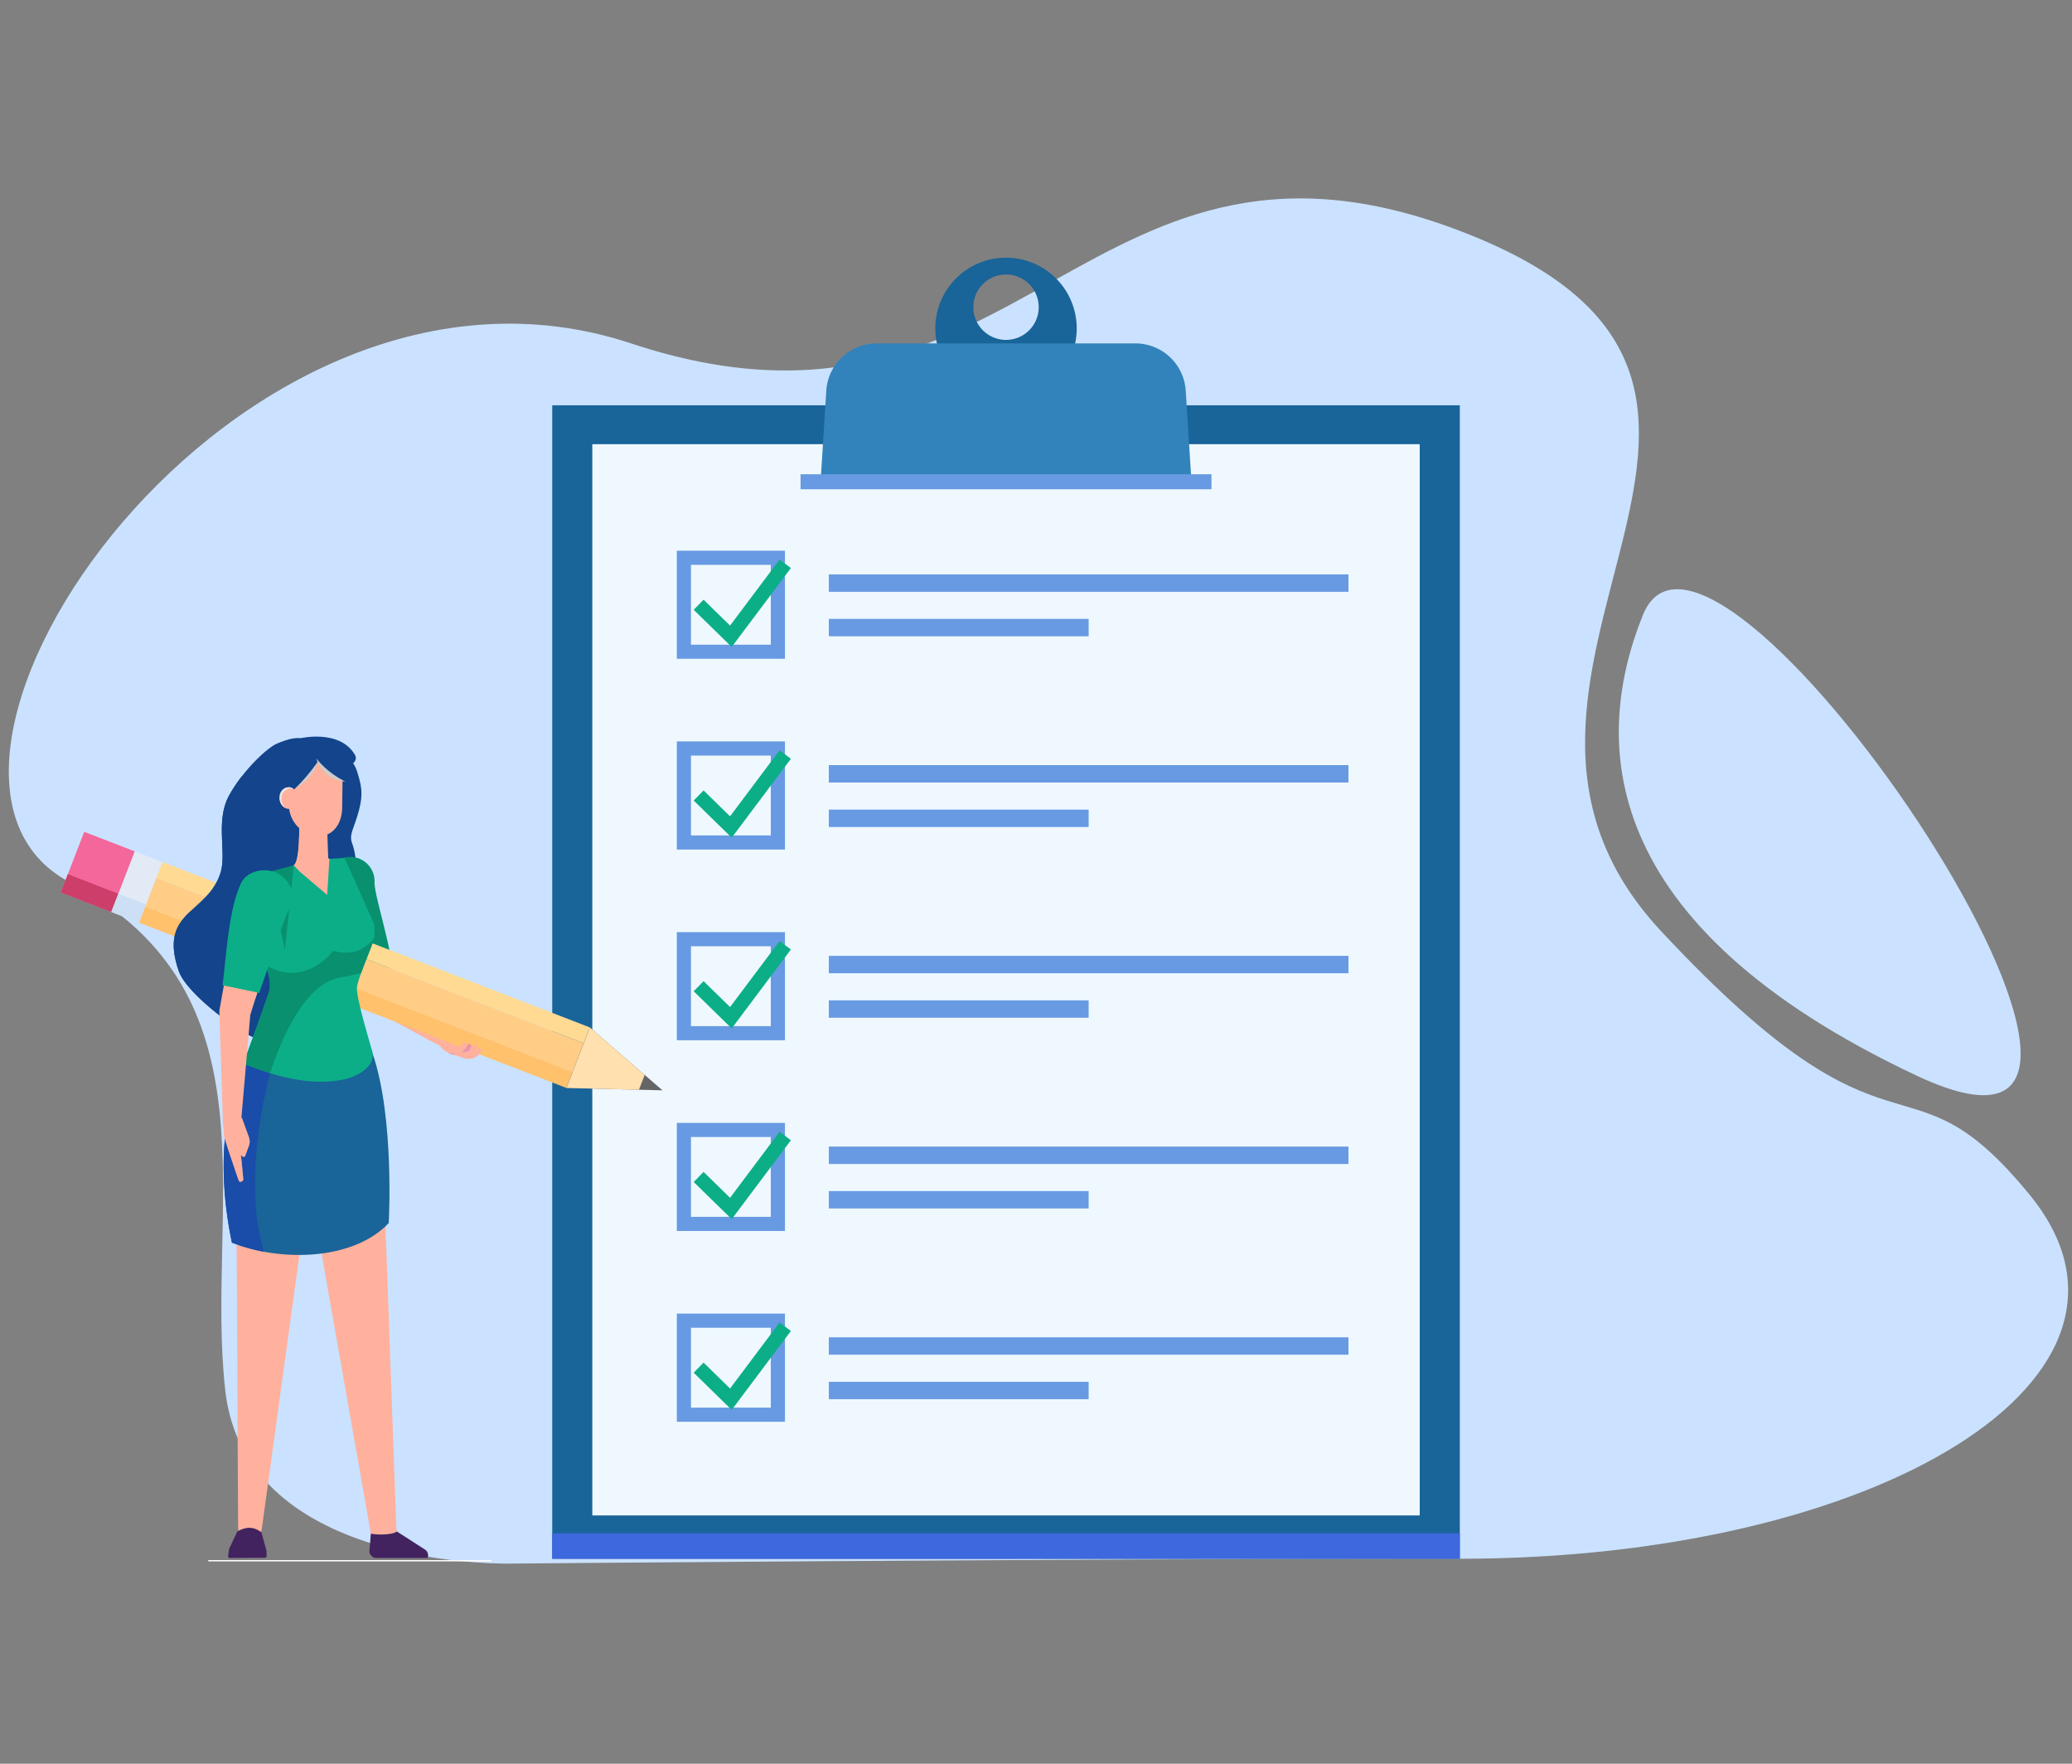 <svg xmlns="http://www.w3.org/2000/svg" width="470" height="400" viewBox="0 0 470 400"><rect x="0" y="0" width="470" height="400" fill="#808080" stroke="none"/><defs><style>.a{fill:#cae2ff;}.b{fill:#196499;}.c{fill:#3e68de;}.d{fill:#eff8ff;}.e{fill:#3283bc;}.f{fill:#679ae2;}.g{fill:#0cae87;}.h{fill:#13448c;}.i{fill:#ffb19e;}.j{fill:#08906f;}.k{fill:#ffc16c;}.l{fill:#ffcd86;}.m{fill:#ffda93;}.n{fill:#666566;}.o{fill:#ffe0ae;}.p{fill:#e2eaf5;}.q{fill:#f4679a;}.r{fill:#cd3e6a;}.s{fill:#cddff5;}.t{fill:#06005e;}.u{fill:#ccc;}.u,.x{mix-blend-mode:multiply;isolation:isolate;}.v{fill:#422360;}.w{fill:#1a4ca9;}.x{fill:#e6e6e6;}.y{fill:#ea94b0;}.z{fill:#fff;}.aa{fill:none;}</style></defs><g transform="translate(-819 -5737)"><g transform="translate(802.559 5516.906)"><path class="a" d="M1167.783,548.6c-11.336,28.187-11.071,70.008,62.126,104.445S1183.892,508.549,1167.783,548.6Z" transform="translate(-778.692 -188.992)"></path><path class="a" d="M133.086,574.7S72.168,576.7,67.539,535.45,80.38,445.545,32.27,420.19,70.051,268.313,159.6,297.98s103.177-59.79,190.579-24.51-10.955,99.867,43.035,157.78S448.2,456,476.873,491.109c33.476,40.99-34.084,82.5-129.3,82.5S133.086,574.7,133.086,574.7Z" transform="translate(0 0)"></path><g transform="translate(141.706 278.536)"><path class="b" d="M0,0H205.869V261.6H0Z" transform="translate(0 33.476)"></path><rect class="c" width="205.869" height="5.779" transform="translate(0 289.294)"></rect><rect class="d" width="187.686" height="242.954" transform="translate(9.092 42.296)"></rect><path class="b" d="M692.754,307.2a16.037,16.037,0,1,0,16.036,16.037A16.036,16.036,0,0,0,692.754,307.2Zm0,18.642a7.417,7.417,0,1,1,7.417-7.417A7.417,7.417,0,0,1,692.754,325.839Z" transform="translate(-589.819 -307.197)"></path><path class="e" d="M679.285,399.974H595.093l1.33-21.149A11.441,11.441,0,0,1,607.842,368.1h58.693a11.442,11.442,0,0,1,11.419,10.723Z" transform="translate(-534.254 -348.657)"></path><rect class="f" width="93.212" height="3.408" transform="translate(56.328 49.112)"></rect><rect class="f" width="117.869" height="3.945" transform="translate(62.743 71.828)"></rect><rect class="f" width="58.934" height="3.945" transform="translate(62.743 81.917)"></rect><g transform="translate(28.265 66.45)"><path class="f" d="M517.587,539.856H493.064V515.333h24.523Zm-21.315-3.207h18.108V518.54H496.271Z" transform="translate(-493.064 -515.333)"></path></g><g transform="translate(32.088 68.463)"><path class="g" d="M513.664,541.461l-8.624-8.429,2.242-2.294,6.009,5.873,11.231-14.975,2.566,1.924Z" transform="translate(-505.04 -521.637)"></path></g><rect class="f" width="117.869" height="3.945" transform="translate(62.743 115.084)"></rect><rect class="f" width="58.934" height="3.945" transform="translate(62.743 125.173)"></rect><g transform="translate(28.265 109.706)"><path class="f" d="M517.587,675.344H493.064V650.821h24.523Zm-21.315-3.207h18.108V654.028H496.271Z" transform="translate(-493.064 -650.821)"></path></g><g transform="translate(32.088 111.719)"><path class="g" d="M513.664,676.949l-8.624-8.429,2.242-2.294,6.009,5.874,11.231-14.975,2.566,1.924Z" transform="translate(-505.04 -657.125)"></path></g><rect class="f" width="117.869" height="3.945" transform="translate(62.743 158.34)"></rect><rect class="f" width="58.934" height="3.945" transform="translate(62.743 168.429)"></rect><g transform="translate(28.265 152.962)"><path class="f" d="M517.587,810.831H493.064V786.308h24.523Zm-21.315-3.207h18.108V789.515H496.271Z" transform="translate(-493.064 -786.308)"></path></g><g transform="translate(32.088 154.975)"><path class="g" d="M513.664,812.437l-8.624-8.429,2.242-2.294,6.009,5.874,11.231-14.975,2.566,1.924Z" transform="translate(-505.04 -792.613)"></path></g><rect class="f" width="117.869" height="3.945" transform="translate(62.743 201.596)"></rect><rect class="f" width="58.934" height="3.945" transform="translate(62.743 211.685)"></rect><g transform="translate(28.265 196.218)"><path class="f" d="M517.587,946.319H493.064V921.8h24.523Zm-21.315-3.207h18.108V925H496.271Z" transform="translate(-493.064 -921.796)"></path></g><g transform="translate(32.088 198.231)"><path class="g" d="M513.664,947.924,505.04,939.5l2.242-2.294,6.009,5.873L524.523,928.1l2.566,1.924Z" transform="translate(-505.04 -928.1)"></path></g><rect class="f" width="117.869" height="3.945" transform="translate(62.743 244.852)"></rect><rect class="f" width="58.934" height="3.945" transform="translate(62.743 254.941)"></rect><g transform="translate(28.265 239.474)"><path class="f" d="M517.587,1081.806H493.064v-24.523h24.523Zm-21.315-3.207h18.108V1060.49H496.271Z" transform="translate(-493.064 -1057.283)"></path></g><g transform="translate(32.088 241.487)"><path class="g" d="M513.664,1083.411l-8.624-8.428,2.242-2.294,6.009,5.874,11.231-14.975,2.566,1.924Z" transform="translate(-505.04 -1063.587)"></path></g></g><g transform="translate(30.235 387.152)"><path class="h" d="M217.648,651.443s4.1-1.3,6.225.291,5.048,2.661,6.08,5.939,1.42,5.122.452,8.817c-1.123,4.285-2.365,5.476-1.544,7.586,1.542,3.957.877,12.012.877,12.012l-.732,4.993-7.339-11.947-8.545-25.108Z" transform="translate(-162.762 -649.814)"></path><g transform="translate(59.734 27.705)"><path class="i" d="M252.775,738.14l6.673,26.6-1.434-1.893L271.777,773.7a2.019,2.019,0,0,1-2.206,3.364l-15.443-8.3a2.713,2.713,0,0,1-1.251-1.416l-.184-.477-9.86-25.587a5.224,5.224,0,0,1,9.749-3.757A5.809,5.809,0,0,1,252.775,738.14Z" transform="translate(-242.482 -734.185)"></path></g><path class="j" d="M254.839,738.594a5.523,5.523,0,0,0-6.342-5.672c-2.657.4-5.17,2.762-4.572,6.735.548,3.64,2.924,11.726,7.583,21.292l7.451-3.093C257.561,749.578,254.747,741.091,254.839,738.594Z" transform="translate(-183.671 -705.578)"></path><g transform="translate(84.959 65.852)"><path class="i" d="M329.783,859.1l.494,0a.405.405,0,0,0,.347-.611L329.4,856.4a2.859,2.859,0,0,0-1.506-1.244l-4.178-1.485A2.075,2.075,0,0,0,321.654,855a2.145,2.145,0,0,0,.112,1.857,7.8,7.8,0,0,0,1.17,1.6,3.049,3.049,0,0,0,2.375.921Z" transform="translate(-321.494 -853.671)"></path></g><g transform="translate(0 21.593)"><rect class="k" width="103.965" height="4.424" transform="translate(19.321 16.464) rotate(21.146)"></rect><rect class="l" width="103.965" height="7.046" transform="translate(21.652 10.438) rotate(21.146)"></rect><rect class="m" width="103.965" height="3.84" transform="translate(23.038 6.856) rotate(21.146)"></rect><path class="n" d="M419.928,853.992l-5.312,13.735,21.788.533Z" transform="translate(-299.926 -809.631)"></path><path class="o" d="M432.37,864.766l-12.441-10.774-5.313,13.735,16.453.4Z" transform="translate(-299.927 -809.631)"></path><rect class="p" width="6.727" height="14.726" transform="matrix(0.933, 0.361, -0.361, 0.933, 16.764, 4.429)"></rect><rect class="q" width="12.278" height="14.726" transform="translate(5.313) rotate(21.146)"></rect><rect class="r" width="12.278" height="4.424" transform="translate(1.596 9.608) rotate(21.146)"></rect><rect class="s" width="6.727" height="4.424" transform="matrix(0.933, 0.361, -0.361, 0.933, 13.047, 14.038)"></rect></g><path class="h" d="M168.771,657.25s.533-5.709-1.91-7.745-5.57-.73-7.782.147-7.792,6.1-10.91,11.769c-3.16,5.75-.6,12.87-1.885,17.249-2.863,9.745-14.31,8.743-9.559,22.571,1.889,5.5,14.837,14.684,17.9,15.406,1.887.445,11.475-3.228,14.681-3.476,4.235-.328-2.482-9.969-2.482-9.969l10.808-7.871Z" transform="translate(-109.979 -648.1)"></path><g transform="translate(25.605 8.87)"><path class="h" d="M169.157,696.818a14.075,14.075,0,0,0,3.711-6.045c1.165-3.964-.824-10.175,1.133-15.582a33.4,33.4,0,0,0-2.979,4.451C167.88,685.361,170.4,692.434,169.157,696.818Z" transform="translate(-158.439 -675.191)"></path><path class="t" d="M245.123,790.9s.683.981,1.476,2.326l5.6-4.08-.677-2.908Z" transform="translate(-210.152 -750.784)"></path><path class="h" d="M158.357,794.145c-3.065-.722-16.012-9.905-17.9-15.406a15.4,15.4,0,0,1-1-7.484c-3.058,2.885-5.336,6.006-2.727,13.6,1.889,5.5,14.837,14.684,17.9,15.406,1.887.445,11.476-3.228,14.681-3.476,2.194-.17,1.447-2.838.219-5.372C165.4,792.537,159.758,794.475,158.357,794.145Z" transform="translate(-135.585 -740.585)"></path></g><path class="i" d="M198.9,885.546l-13.217,96.217a2.7,2.7,0,0,1-5.377-.354l-.5-97.12a9.59,9.59,0,1,1,19.181-.1A10.529,10.529,0,0,1,198.9,885.546Z" transform="translate(-140.087 -802.1)"></path><path class="i" d="M242.117,890.627l3.5,97.045a2.874,2.874,0,0,1-5.7.6l-16.828-95.64a9.589,9.589,0,1,1,18.888-3.323A10.5,10.5,0,0,1,242.117,890.627Z" transform="translate(-169.448 -806.682)"></path><path class="i" d="M221.665,709.658s.175,8.408-1.227,9.291l-.246,17.713,14.086.458-3.739-18.171-2.311-1.632-.215-6.027Z" transform="translate(-167.575 -689.784)"></path><path class="b" d="M175.914,868.4s-8.483,14.887-2.961,41.349c10.821,4.353,27.448,4.17,35.576-4.432,0,0,1.354-23.768-3.635-38.4C202.553,860.047,175.914,868.4,175.914,868.4Z" transform="translate(-134.146 -794.989)"></path><path class="g" d="M190.843,763.927c1.008-3.2-2.172-9.048-2.172-9.048l-1.158-6.841,8.949-12.769,1.527,1.639,6.029,5.11.507-8.183,3.447-.194,6.621,14.8a7.931,7.931,0,0,1-.153,4.165c-.758,2.282-3.432,8.328-3.664,10.358-.212,1.859,2.1,9.826,3.45,14.449.847,2.892-2.37,5.626-6.626,6.484-7.811,1.575-15.611-.946-22.63-3.543C184.969,780.356,189.835,767.123,190.843,763.927Z" transform="translate(-143.597 -706.111)"></path><path class="i" d="M231.057,711.41s-1.166,2.311-6.4,1.809l.048-3.633Z" transform="translate(-170.612 -689.735)"></path><path class="i" d="M229.527,673.307c-.047,3.6-2.1,6.454-5.329,6.412a7.093,7.093,0,0,1-6.752-7.011l.144-10.985,12.087.158Z" transform="translate(-165.705 -657.153)"></path><path class="u" d="M226.717,662.979s-.3,3.885-5.571,7l2.221-5.786Z" transform="translate(-168.224 -658.008)"></path><path class="h" d="M214.156,659.035s-5.673,9.059-12.3,11.926l-.387-12.628Z" transform="translate(-154.827 -654.845)"></path><path class="u" d="M243.471,668.124a7.493,7.493,0,0,1-6.616-5.257Z" transform="translate(-178.918 -657.931)"></path><path class="h" d="M236.665,658.593a19.643,19.643,0,0,0,6.616,5.257L243,658.227l-6.422-1.639Z" transform="translate(-178.728 -653.657)"></path><path class="v" d="M280.874,1212.032l6.36,4.088a1.607,1.607,0,0,1,.711,1.646l-.053.284H276a1.5,1.5,0,0,1-1.026-.645,1.382,1.382,0,0,1-.292-1.13l.3-3.75C276.627,1212.9,280.139,1212.752,280.874,1212.032Z" transform="translate(-204.656 -1031.769)"></path><path class="v" d="M181.783,1210.474l1.11,3.991a1.862,1.862,0,0,1,.068.487l.006.93a.363.363,0,0,1-.36.365l-8.013.05a.362.362,0,0,1-.362-.408l.156-1.232a2.256,2.256,0,0,1,.2-.678l1.741-3.707C177.743,1209.544,179.544,1208.79,181.783,1210.474Z" transform="translate(-136.286 -1030.016)"></path><path class="j" d="M208.162,738.741l-6.005,1.617,3.985,17.524Z" transform="translate(-155.298 -709.582)"></path><path class="w" d="M172.952,918.582a41.285,41.285,0,0,0,7.285,2.076c-5.311-16.808,1.385-40.468,1.385-40.468l-5.086-3.005-.623.048S167.43,892.12,172.952,918.582Z" transform="translate(-134.146 -803.825)"></path><path class="j" d="M205.4,793.322s-6.337,8.649-15.373,3.251a12.171,12.171,0,0,1,.962,5.364c-.173,1.229-5.5,15.673-6.018,17.085l.111.041c.444.164.893.329,1.35.495l.032.011c1.483.537,3.028,1.074,4.61,1.571h0c2.03-6.345,7.233-19.809,15.5-21.663a41.814,41.814,0,0,0,5.152-1.106c.915-2.53,2.22-5.61,2.713-7.1a6.483,6.483,0,0,0,.2-.832C214.588,790.539,211.657,795.22,205.4,793.322Z" transform="translate(-143.596 -744.776)"></path><g transform="translate(49.516 11.383)"><ellipse class="i" cx="2.075" cy="2.465" rx="2.075" ry="2.465" transform="translate(0 0.186) rotate(-2.567)"></ellipse><path class="x" d="M211.282,685.7a2.12,2.12,0,0,1,2.348-2.05,1.845,1.845,0,0,1,.435.142,1.927,1.927,0,0,0-.873-.427,2.12,2.12,0,0,0-2.348,2.05,2.594,2.594,0,0,0,1.329,2.677A2.705,2.705,0,0,1,211.282,685.7Z" transform="translate(-210.713 -683.248)"></path></g><g transform="translate(35.964 31.146)"><path class="i" d="M182.921,751.75,175,777.078l.1-.744L172.88,802a2.015,2.015,0,0,1-4.022-.109l-.827-25.743a1.5,1.5,0,0,1,.02-.3l.079-.443,4.66-26.127a5.225,5.225,0,1,1,10.287,1.835A5.732,5.732,0,0,1,182.921,751.75Z" transform="translate(-168.03 -744.964)"></path></g><path class="g" d="M180.9,763.429c3.227-9.952,4.476-12.239,4.876-13.089,1.3-2.761-.5-6.114-3.257-7.412s-6.768-.406-8.065,2.355c-2.9,6.172-3.331,16.885-4.188,23.176l8.313,1.724C179.426,767.689,180.144,765.75,180.9,763.429Z" transform="translate(-133.585 -712.034)"></path><g transform="translate(36.939 85.772)"><path class="i" d="M173.061,916.148a2.176,2.176,0,0,0-1.456,1.314,6.176,6.176,0,0,0-.4,3.554c.431,1.705,2.623,8.069,3.286,9.981a.438.438,0,0,0,.664.216l.223-.156a.437.437,0,0,0,.185-.405l-.594-5.593.316.38a.405.405,0,0,0,.692-.12l.831-2.274a2.856,2.856,0,0,0,0-1.953l-1.509-4.17A2.073,2.073,0,0,0,173.061,916.148Z" transform="translate(-171.085 -916.066)"></path><path class="i" d="M183.925,933.859a12.169,12.169,0,0,1-1.6,3.379l-1-2.884s1.061,6.949,1.061,6.994l-.353-3.329-.09-.847.316.38a.405.405,0,0,0,.692-.12l.831-2.274A2.847,2.847,0,0,0,183.925,933.859Z" transform="translate(-178.054 -928.178)"></path></g><path class="i" d="M220.973,724.183l1.525,1.637c-1.076-2.542,1.565-7.254,1.565-7.254l-1.879-1.214C222.122,719.9,221.875,723.605,220.973,724.183Z" transform="translate(-168.106 -695.021)"></path><path class="i" d="M171.085,824.317l7.222,2.845.4-1.265Z" transform="translate(-134.146 -767.836)"></path><path class="h" d="M225.812,647.766s8.855-2.073,12.292,3.75c.972,1.647-1.432,3.128-3.709,2.824S225.812,647.766,225.812,647.766Z" transform="translate(-171.4 -647.407)"></path><g transform="translate(87.814 69.689)"><path class="y" d="M332.861,868.292a5.868,5.868,0,0,1-2.113-.435.521.521,0,0,1,.416-.957,3.993,3.993,0,0,0,2.625.182,1.761,1.761,0,0,0,.971-1.061.521.521,0,1,1,.972.376,2.786,2.786,0,0,1-1.545,1.649A3.446,3.446,0,0,1,332.861,868.292Z" transform="translate(-330.436 -865.688)"></path></g><g transform="translate(86.954 69.347)"><path class="i" d="M330.26,867.2a5.615,5.615,0,0,1-2.229-.541.521.521,0,0,1,.465-.934,3.543,3.543,0,0,0,2.5.3,1.478,1.478,0,0,0,.8-1.026.521.521,0,0,1,1,.293,2.49,2.49,0,0,1-1.39,1.69A2.879,2.879,0,0,1,330.26,867.2Z" transform="translate(-327.742 -864.617)"></path></g><g transform="translate(89.182 69.92)"><path class="i" d="M336.842,869.124a5.151,5.151,0,0,1-1.787-.328.521.521,0,0,1,.373-.974h0c.11.042,2.705,1,3.509-1.078a.521.521,0,1,1,.972.376A3.06,3.06,0,0,1,336.842,869.124Z" transform="translate(-334.721 -866.411)"></path></g><g transform="translate(90.455 70.627)"><path class="i" d="M340.779,871.105a3.919,3.919,0,0,1-1.8-.448.522.522,0,0,1,.495-.918h0a2.324,2.324,0,0,0,3.215-.855.521.521,0,0,1,.9.529A3.147,3.147,0,0,1,340.779,871.105Z" transform="translate(-338.707 -868.628)"></path></g><g transform="translate(33.448 186.762)"><rect class="z" width="64.215" height="0.292"></rect></g></g></g><rect class="aa" width="470" height="400" transform="translate(819 5737)"></rect></g></svg>